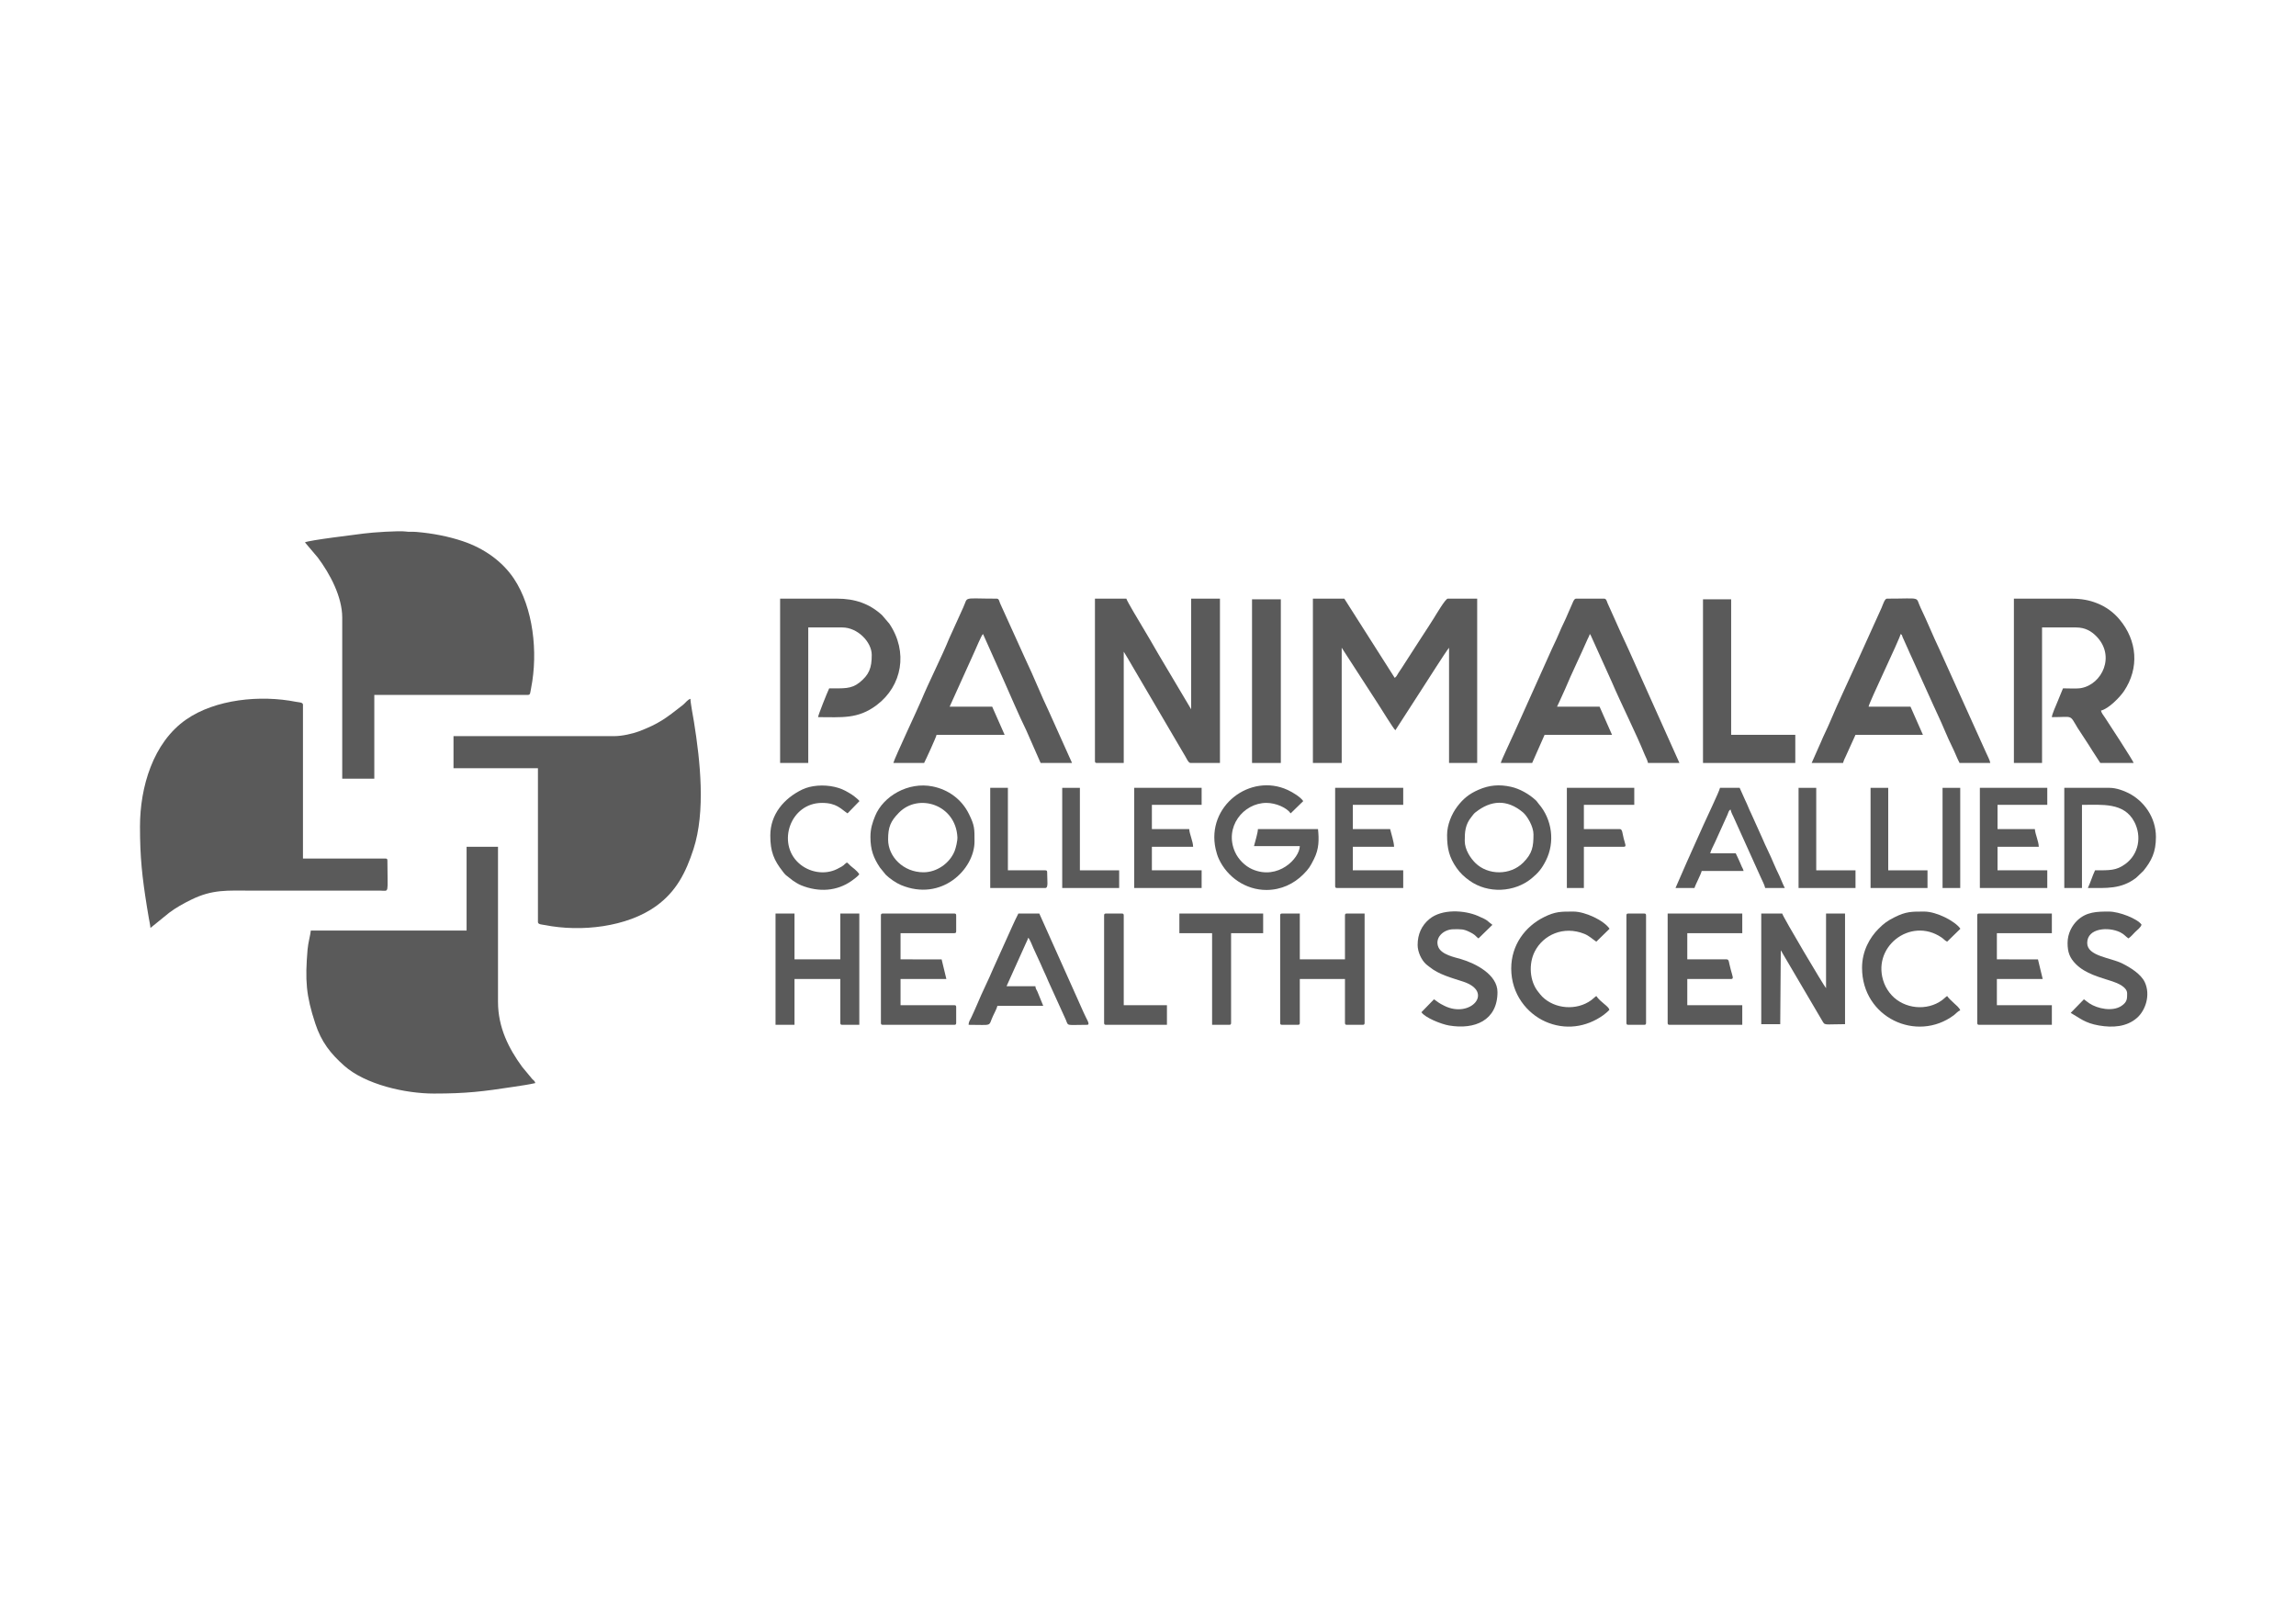 <?xml version="1.0" encoding="UTF-8"?>
<!DOCTYPE svg PUBLIC "-//W3C//DTD SVG 1.1//EN" "http://www.w3.org/Graphics/SVG/1.1/DTD/svg11.dtd">
<!-- Creator: CorelDRAW 2020 (64-Bit) -->
<svg xmlns="http://www.w3.org/2000/svg" xml:space="preserve" width="297mm" height="210mm" version="1.1" style="shape-rendering:geometricPrecision; text-rendering:geometricPrecision; image-rendering:optimizeQuality; fill-rule:evenodd; clip-rule:evenodd"
viewBox="0 0 29700 21000"
 xmlns:xlink="http://www.w3.org/1999/xlink"
 xmlns:xodm="http://www.corel.com/coreldraw/odm/2003">
 <defs>
  <style type="text/css">
   <![CDATA[
    .fil0 {fill:#5A5A5A}
   ]]>
  </style>
 </defs>
 <g id="Layer_x0020_1">
  <g id="_2188358768864">
   <path class="fil0" d="M3944.38 7014.44l166.94 197.13c157.41,210.82 315.66,506.25 315.66,776.54l0 2082.8 414.87 0 0 -1083.73 1989.67 0c29.15,0 26.39,-26.1 38.73,-88.27 92.32,-465.26 26.23,-1041.63 -221.58,-1413.75 -149.98,-225.23 -387.95,-394.23 -664.8,-486.66 -183.58,-61.3 -388.42,-101.61 -600.59,-119.08 -48.97,-4.03 -89.67,2.07 -138.6,-5.34 -76.86,-11.63 -431.56,11.08 -541.97,26.62 -113.28,15.95 -696.4,84.03 -758.33,113.74z"/>
   <path class="fil0" d="M1810.78 10688.98c0,401.03 28.15,654.17 89.42,1036.65 8.22,51.35 14.58,87.01 23.05,137.82 6.08,36.46 19.73,98.56 23,137.86l243.06 -197.2c85.79,-64.65 182.96,-118.33 281.75,-166.99 279.13,-137.49 468.87,-118.41 779.06,-118.41l1668 0.08c122.49,1.16 93.07,53.72 93.07,-389.54 0,-19.51 -5.9,-25.4 -25.4,-25.4l-1066.81 0 0 -1989.67c0,-32.43 -53.86,-30.32 -89.59,-37.41 -462.93,-91.86 -1044.06,-32.95 -1420.94,228.68 -430.38,298.76 -597.67,877.58 -597.67,1383.53z"/>
   <path class="fil0" d="M7949.12 9520.58l-2082.8 0 0 414.87 1092.2 0 0 1989.66c0,32.47 53.45,31.97 88.16,38.85 470.86,93.44 1064.71,25.94 1440.76,-245.6 263.55,-190.31 385.53,-436.97 482.99,-736.21 158.63,-487.13 87.31,-1141.02 6.88,-1643.09 -10.78,-67.3 -46.05,-248.04 -46.05,-301.08 -37.22,9.94 -65.95,54.78 -97.99,79.81 -220.37,172.18 -309.11,242.87 -572.07,342.33 -73.71,27.89 -213.56,60.46 -312.08,60.46z"/>
   <path class="fil0" d="M6035.65 12035.18l-2015.07 0c-4.39,52.75 -34.93,158.98 -42.12,245.75 -33.19,400.39 -20.42,590.93 100.25,957.66 78.16,237.55 196.38,386.51 371.49,542.91 274.5,245.18 791.26,361.88 1162.12,361.88 423.61,0 636.43,-26.63 1037.83,-88.24 90.42,-13.87 191.4,-27.86 274.51,-47.22 -7.42,-27.79 -19.92,-33.35 -40.23,-52.91l-130.43 -157.44c-172.17,-235.41 -311.95,-508.58 -311.95,-839.52l0 -2006.6 -406.4 0 0 1083.73z"/>
   <path class="fil0" d="M16983.07 9867.71l372.54 0 0 -1490.13 475.85 734.88c32.76,48.81 193.26,313.49 218.42,331.92l345.41 -535.12c39.6,-59 306.72,-483.21 348.85,-531.68l0 1490.13 364.07 0 0 -2125.13 -381 0c-30.22,0 -160.39,222.53 -176.18,247.16 -57.72,90.02 -109.96,174.08 -169.28,262.51l-248.88 386.12c-16.23,24.2 -27.72,40.59 -44.14,65.93 -17.43,26.88 -22.63,46.21 -47.32,62.75l-651.94 -1024.47 -406.4 0 0 2125.13z"/>
   <path class="fil0" d="M14163.67 9842.31c0,19.51 5.89,25.4 25.4,25.4l347.13 0 0 -1439.33 54.47 89.47c20.37,33.86 33.62,56.14 52.98,90.95l692.09 1179.05c13.29,22.11 38.19,79.86 64.06,79.86l381.01 0 0 -2125.13 -372.54 0 0 1430.87 -422.91 -711.63c-69.05,-120.7 -137.09,-237.14 -209.42,-357.84 -31.21,-52.09 -198.32,-328.97 -205.87,-361.4l-406.4 0 0 2099.73z"/>
   <path class="fil0" d="M26050.89 9867.71l364.07 0 0 -1752.6 440.26 0c120.12,0 198.46,49.87 260.38,112.16 252.92,254.45 77.54,622.99 -195.82,672.07 -55.58,9.98 -171.24,3.17 -233.89,3.17l-73.8 180.2c-17.04,42.9 -69.32,156.04 -70.13,192.34 281.82,0 224.23,-39.34 333.77,140.36l143.86 220.21c18.87,28.83 30.29,50.19 48.97,78.02 35.16,52.38 65.8,103.1 99.93,154.07l431.8 0c-8.24,-30.85 -333.53,-530.38 -370.81,-585.92 -18.47,-27.5 -44.9,-58.71 -52.52,-91.41 99.24,-23.12 244.98,-172.92 298.17,-252.16 199.32,-296.9 172.83,-652.02 -58.48,-927.33 -77.29,-91.99 -172.77,-162.58 -290.38,-209.15 -99.31,-39.33 -199.47,-59.16 -338.78,-59.16l-736.6 0 0 2125.13z"/>
   <path class="fil0" d="M23434.69 9867.71l406.4 0c6.43,-27.61 23.55,-64.41 36.65,-90.35l124.21 -273.71 872.07 0 -160.87 -364.07 -541.86 0c4.18,-50.32 396.45,-860.76 414.86,-939.8 25.34,18.56 11.54,9.83 25.84,41.9l70.87 157.72c15.3,37.02 31.28,69.07 47.34,105.07l284.84 629.56c18.06,37.32 30.05,66.78 48.08,104.32 64.13,133.5 125.21,293.78 189.12,420.48 35.66,70.69 60.11,141.21 95.92,208.88l397.93 0c-11.69,-50.18 -34.11,-83.05 -54.38,-131.88l-603.19 -1335.68c-84.16,-175.21 -158.88,-362.68 -242.82,-536.12 -74.96,-154.9 27.96,-121.45 -437.35,-121.45 -27.43,0 -49.31,69.03 -68.92,117.35l-303.47 670.19c-106.63,237.39 -266.49,572.56 -360.63,799.31 -38.84,93.55 -84.63,179.23 -120.92,268.54l-119.72 269.74z"/>
   <path class="fil0" d="M11555.93 9867.71l397.93 0c20.71,-39.13 158.73,-338.31 160.87,-364.06l880.54 0 -160.87 -364.07 -550.33 0 318.95 -705.52c20.22,-40.09 90.49,-217.9 112.85,-234.28l253.88 567.38c84.94,190.39 217.98,502.14 305.01,677.13l186.17 423.42 406.4 0 -299.25 -665.95c-94.67,-195.63 -204.52,-471.08 -298.96,-666.23l-332.94 -733.87c-10.44,-24.34 -12.67,-59.08 -42.51,-59.08 -457.15,0 -364.98,-33.43 -434.65,115.69l-182.23 401.96c-95.03,234.58 -260.07,557.95 -360.37,799.57 -44.11,106.25 -346.52,747.95 -360.49,807.91z"/>
   <path class="fil0" d="M19413.01 9867.71l406.4 0 160.87 -364.06 872.07 0 -160.87 -364.07 -550.33 0c20.15,-38.1 33.65,-74.11 53.63,-115.7l52.86 -116.47c79.15,-191.64 201.33,-439.85 289.02,-642.32 11.78,-27.2 21.06,-36.31 27.82,-65.31 9.61,11.05 3.94,2.88 14.06,19.81l271.36 600.7c123.82,289.52 310.57,657.51 424.6,938.54 16.71,41.2 32.93,63.47 43.51,108.88l406.41 0 -657.96 -1467.18c-19.26,-45.04 -42.2,-90.04 -61.57,-133.16 -40.56,-90.31 -81.45,-176.23 -121.11,-268.36l-89.44 -198.42c-9.17,-23.59 -15.89,-58.01 -43.59,-58.01l-364.07 0c-29.74,0 -44.57,61.71 -70.65,115.61 -22.71,46.93 -37,88.09 -59.14,135.6 -21.49,46.12 -40.66,86.45 -62.16,132.58 -22.14,47.51 -36.43,88.67 -59.13,135.59 -21.71,44.86 -43.04,90.01 -62.07,132.66l-480.27 1069.14c-32.01,74.84 -170.9,363.81 -180.25,403.95z"/>
   <path class="fil0" d="M10091.19 9867.71l364.07 0 0 -1752.6 440.27 0c198.46,0 381,188.35 381,355.6 0,166.31 -32.32,255.21 -159.4,357.07 -106.97,85.73 -206.43,74.73 -390.93,74.73 -27.09,56.46 -141.43,342.39 -143.94,372.54 307.11,0 514.09,28.12 758.4,-156.01 328.76,-247.77 410.1,-687.85 162.97,-1053.23l-93.62 -109.57c-161.71,-148.47 -349.6,-213.66 -582.21,-213.66l-736.61 0 0 2125.13z"/>
   <polygon class="fil0" points="22029.22,9867.71 23223.02,9867.71 23223.02,9503.65 22393.28,9503.65 22393.28,7751.04 22029.22,7751.04 "/>
   <path class="fil0" d="M22782.75 13245.92l245.53 0 7.28 -955.55c7.65,11.72 3.53,5.07 9.7,15.7 6.9,11.91 10.7,19.46 18.45,32.35l501.61 853.07c45.88,78.32 15.68,54.43 301.17,54.43l0 -1430.87 -245.54 0 0 965.2c-19.53,-14.31 -556.58,-919.33 -567.27,-965.2l-270.93 0 0 1430.87z"/>
   <path class="fil0" d="M16559.74 11840.45l0 1388.53c0,19.51 5.89,25.4 25.4,25.4l203.2 0c19.51,0 25.4,-5.89 25.4,-25.4l0 -567.26 584.2 0 0 567.26c0,19.51 5.89,25.4 25.4,25.4l203.2 0c19.51,0 25.4,-5.89 25.4,-25.4l0 -1413.93 -228.6 0c-19.51,0 -25.4,5.89 -25.4,25.4l0 567.27 -584.2 0 0 -592.67 -228.6 0c-19.51,0 -25.4,5.89 -25.4,25.4z"/>
   <path class="fil0" d="M11395.06 11840.45l0 1388.53c0,19.51 5.9,25.4 25.4,25.4l922.87 0c19.51,0 25.4,-5.89 25.4,-25.4l0 -203.2c0,-19.51 -5.89,-25.4 -25.4,-25.4l-694.27 0 0 -338.66 592.67 0 -61.14 -253.54 -531.53 -0.46 0 -338.67 694.27 0c19.51,0 25.4,-5.89 25.4,-25.4l0 -203.2c0,-19.51 -5.89,-25.4 -25.4,-25.4l-922.87 0c-19.5,0 -25.4,5.89 -25.4,25.4z"/>
   <path class="fil0" d="M12529.6 13254.38c323.03,0 249.51,27.07 316.05,-115.74 16.88,-36.21 47.86,-92.78 56.48,-129.79l592.67 0 -76.13 -186.33c-11.64,-23.01 -22.78,-35.37 -25.47,-67.67l-372.53 0c12.19,-25.42 21.24,-50.54 33.96,-76.11l210.38 -466.95c12.47,-30.61 28.14,-53.78 35.06,-83.48 20.9,15.32 54.93,106.5 67.87,135.33l98.67 214.6c12.77,27.4 17.33,43.58 30.97,70.62 24.94,49.44 43.11,97.4 65.07,146.61l224.88 494.78c34.39,85.48 1.99,64.13 274.54,64.13 49.32,0 -11.1,-77.04 -47.23,-164.44 -27.08,-65.53 -55.4,-118.58 -80.96,-181.5l-489.88 -1093.39 -270.93 0c-29.18,55.14 -54.05,112.39 -81.88,172.12l-244.75 542.65c-58.37,141.21 -144.67,309.03 -199.5,443.97 -11.78,28.99 -27.35,63.06 -41.25,94.21 -13.38,29.98 -24.89,52.44 -39.78,87.23 -15.9,37.14 -35.28,53.09 -36.31,99.15z"/>
   <path class="fil0" d="M25576.76 11840.45l0 1388.53c0,19.51 5.89,25.4 25.4,25.4l939.8 0 0 -254 -711.2 0 0 -338.66 592.66 0 -61.14 -253.54 -531.52 -0.46 0 -338.67 711.2 0 0 -254 -939.8 0c-19.51,0 -25.4,5.89 -25.4,25.4z"/>
   <path class="fil0" d="M21572.02 13228.98c0,19.51 5.89,25.4 25.4,25.4l939.8 0 0 -254 -711.2 0 0 -338.66 567.26 0c39.57,0 15.11,-41.2 -5.07,-121.93 -7.13,-28.54 -13.05,-52.19 -18.33,-74.81 -6.61,-28.33 -6.93,-57.26 -35.86,-57.26l-508 0 0 -338.67 711.2 0 0 -254 -965.2 0 0 1413.93z"/>
   <path class="fil0" d="M10031.93 13254.38l245.53 0 0 -592.66 592.67 0 0 567.26c0,19.51 5.89,25.4 25.4,25.4l220.13 0 0 -1439.33 -245.53 0 0 592.67 -592.67 0 0 -592.67 -245.53 0 0 1439.33z"/>
   <path class="fil0" d="M16381.94 11510.25c189.83,0 354.71,-79.55 476.25,-201.08 72.95,-72.95 90.39,-102.77 139.1,-199.57 66.27,-131.69 65.51,-249.79 51.88,-386.56l-777.3 -0.19c-1.18,52.87 -38.08,165.56 -50.8,220.13l592.67 0c-3.56,159.89 -280.93,443.84 -613.36,300.1 -96.28,-41.63 -182.53,-129.68 -224.76,-223.98 -143.2,-319.72 106.58,-634.92 406.32,-634.92 123.35,0 264.92,63.26 313.27,135.47l162.93 -158.81c-36.76,-53.87 -135.63,-113.46 -199.57,-143.22 -484.38,-225.43 -1058.16,205.9 -933.57,764.24 9.83,44.08 24.48,91 41.57,127.75 110.09,236.79 348.75,400.64 615.37,400.64z"/>
   <path class="fil0" d="M18947.34 10875.25c0,-115.95 5.09,-210.12 87.2,-310.75 19.25,-23.6 28.22,-39.92 51.64,-58.42 200.88,-158.73 407.88,-170.94 612.28,-0.95 57.02,47.41 137.89,184.02 137.89,285.45 0,158.46 -13.73,246.83 -133.22,366.32 -167.18,167.15 -455.91,164.55 -618.39,4.29 -60.75,-59.92 -137.4,-170 -137.4,-285.94zm-228.6 -76.2c0,172.61 26.46,288.1 123.45,426.88 47.13,67.43 101.12,116.55 166.67,163.54 237.81,170.47 581.23,154.26 804.11,-29.6 85.86,-70.83 131.93,-126.48 184.28,-230.58 119.24,-237.12 81.48,-532.16 -95.05,-734.76 -17.34,-19.89 -18.35,-28.24 -38.23,-46.44 -85.61,-78.38 -203.67,-146.44 -318.95,-172.12 -150.23,-33.47 -280.53,-22.49 -420.16,38.59 -122.21,53.46 -197.5,115.53 -274.37,216.7 -71.51,94.1 -131.75,234.92 -131.75,367.79z"/>
   <path class="fil0" d="M11945.4 11281.65c-258.3,0 -457.2,-200.32 -457.2,-423.34 0,-161.56 31.13,-237.44 141.78,-349.29 251,-253.72 731.21,-105.26 754.52,316.68 2.72,49.28 -20.35,142.43 -36.11,181.6 -63.26,157.15 -229,274.35 -402.99,274.35zm-685.8 -457.2c0,169.91 40.92,271.77 121.85,394.61l75.76 93.58c47.44,47.44 133.14,107.14 196.58,133.61 527.99,220.35 952.01,-205.7 952.01,-562.54 0,-165.92 3.28,-203.71 -73.35,-358.45 -91.97,-185.74 -262.01,-312.06 -467.53,-353.74 -317.02,-64.29 -641.34,126.39 -745.04,383.01 -32.37,80.1 -60.28,158.59 -60.28,269.92z"/>
   <polygon class="fil0" points="16195.67,9867.71 16568.21,9867.71 16568.21,7751.04 16195.67,7751.04 "/>
   <path class="fil0" d="M26702.82 11484.85l228.6 0 0 -1075.27c258.68,0 545.22,-34.35 677.5,219.97 97.75,187.92 57.73,417.42 -116.09,544.64 -117.23,85.8 -198.47,82.06 -392.07,82.06 -34.28,71.44 -58.99,157.45 -93.13,228.6 241.89,0 428.14,16.9 623.14,-130.39l95.38 -90.89c104.87,-131.28 162.01,-240.25 162.01,-439.12 0,-253.33 -155.7,-467.3 -355.5,-567.37 -60.45,-30.27 -156.41,-67.63 -245.63,-67.63l-584.21 0 0 1295.4z"/>
   <path class="fil0" d="M26745.16 12196.05c0,119.47 27.75,193.35 107.7,273.3 125.29,125.28 306.13,168.71 471.35,222.91 65.76,21.57 191.42,72.55 191.42,155.72 0,66.9 2.74,111.13 -74.58,162.49 -112.48,74.71 -304.97,38.59 -416.63,-35.35 -25.94,-17.17 -44.87,-35.72 -67.59,-50.94l-171.31 175.84c118.08,66.4 181.18,131.23 365.84,163.03 175.17,30.17 357.64,20.36 493.34,-99.72 109.76,-97.13 175.36,-295.97 99.66,-459.41 -49.11,-106.03 -189,-191.76 -290.72,-242.68 -154.07,-77.14 -454.48,-94.1 -454.48,-265.19 0,-195.15 276.07,-212.08 426.49,-138.62 50.23,24.53 68.79,53.83 106.91,79.35 33.3,-22.3 57.33,-53.09 86.78,-82.55 26.28,-26.28 72.88,-59.04 82.55,-95.25 -50.41,-75.28 -286.81,-169.33 -423.33,-169.33 -152.02,0 -289.74,1.99 -408.75,116.19 -65.18,62.55 -124.65,165.85 -124.65,290.21z"/>
   <path class="fil0" d="M18337.74 12221.45c0,88.18 47.72,192.75 107.84,247.76 14.79,13.54 30.06,23.74 47.1,37.56 122.7,99.52 287.73,140.41 436.76,189.78 401.65,133.06 90.16,478.79 -244.72,312.45 -84.47,-41.95 -69.09,-40.48 -135.31,-84.82l-162.83 167.38c48.65,71.3 254.91,154.01 357.36,171.5 332.56,56.76 626.74,-64.97 626.74,-432.01 0,-227.02 -284.38,-371.25 -471.08,-426.39 -82.9,-24.48 -251.92,-56.93 -293.62,-155.22 -50.77,-119.65 64.51,-231.19 197.43,-231.19 96.34,0 125.79,-6.06 214.69,39.31 22.62,11.54 39.74,20.91 57.69,35.44 20.57,16.64 27.23,28.97 49.35,43.78l179.87 -175.73c-75.6,-53.15 -37.69,-50.49 -185.95,-114.52 -177.7,-76.73 -466.4,-93.15 -627.1,38.06 -102.07,83.34 -154.22,197.52 -154.22,336.86z"/>
   <path class="fil0" d="M19548.48 12526.25c0,335.11 207.94,581.97 440.35,685.71 252.04,112.5 527.48,78.38 753.58,-84.45 15.63,-11.26 66.6,-53.71 76.07,-67.86 -13.02,-48.77 -114.73,-96.26 -169.33,-177.8 -22.92,15.34 -38.42,33.82 -65.13,53.4 -188.71,138.37 -472.94,116.39 -635.82,-46.72 -20.05,-20.07 -31.39,-37.16 -50.06,-60.01 -112.17,-137.24 -127.2,-361.64 -45.11,-522.66 109.13,-214.08 371.86,-336.97 642.71,-227.33 59.74,24.18 102.3,66.36 153.41,100.58l171.4 -167.26c-74.88,-109.51 -316.72,-222.2 -467.74,-222.2 -163.32,0 -234.18,-1.65 -383.83,73.37 -237.51,119.06 -420.5,356.4 -420.5,663.23z"/>
   <path class="fil0" d="M24086.62 12517.78c0,642.88 706.97,970.38 1187.84,612.11 26.97,-20.1 52.2,-53.77 82.16,-61.77 -9.67,-36.21 -56.27,-68.97 -82.55,-95.25 -30.78,-30.78 -63.45,-56.17 -86.78,-91.02 -22.92,15.34 -38.42,33.82 -65.13,53.4 -196.81,144.31 -488.91,113.63 -652.55,-63.85 -37.65,-40.83 -73.82,-95.68 -95.27,-150.27 -182.42,-464.36 335.81,-871.54 740.42,-596.49 35.06,23.83 32.71,33.4 72.53,54.47l171.4 -167.26c-64.75,-95.68 -305.91,-222.2 -467.74,-222.2 -163.32,0 -234.18,-1.65 -383.83,73.37 -94.4,47.32 -136.28,78.61 -206.72,148.88 -112.14,111.85 -213.78,286.11 -213.78,505.88z"/>
   <path class="fil0" d="M21673.62 11484.85l245.53 0c8.54,-36.66 82.03,-172.48 93.13,-220.14l541.87 0c-6.11,-26.23 -11.33,-29.95 -22.52,-53.67 -10.86,-23 -14.27,-36.39 -25.36,-59.31 -19.46,-40.21 -34.39,-79.09 -53.72,-115.62l-330.2 0c9.98,-42.83 43.75,-99.47 61.71,-141.48l160.86 -355.61c13.89,-32.88 13.99,-51.19 39.9,-70.17 11.8,50.64 33.09,79.3 51.99,125.81l342.36 758.3c20.27,48.84 42.69,81.71 54.38,131.89l254 0c-26.38,-49.86 -45.07,-103.47 -70.52,-158.08 -25.73,-55.21 -52,-106.85 -74.6,-162.47 -44.12,-108.57 -100.98,-214.12 -147.63,-326.5l-144.73 -320.94c-27.94,-55.39 -45.36,-108.37 -73.3,-163.76l-73.42 -163.65 -254 0c-13.01,55.85 -182.24,405.62 -214.11,480.15l-144.32 321.35c-26.9,55.99 -47.03,111.02 -73.28,163.79l-144.02 330.11z"/>
   <path class="fil0" d="M17270.94 11459.45c0,19.51 5.89,25.4 25.4,25.4l855.14 0 0 -228.6 -651.94 0 0 -304.8 533.4 0c0,-59.16 -37.3,-170.66 -50.8,-228.6l-482.6 0 0 -313.27 651.94 0 0 -220.13 -880.54 0 0 1270z"/>
   <path class="fil0" d="M14671.67 11484.85l872.07 0 0 -228.6 -643.47 0 0 -304.8 533.4 0c-1.59,-71.45 -44.83,-156.93 -50.8,-228.6l-482.6 0 0 -313.27 643.47 0 0 -220.13 -872.07 0 0 1295.4z"/>
   <path class="fil0" d="M25610.62 11484.85l872.07 0 0 -228.6 -643.47 0 0 -304.8 533.4 0c-1.59,-71.45 -44.83,-156.93 -50.8,-228.6l-482.6 0 0 -313.27 643.47 0 0 -220.13 -872.07 0 0 1295.4z"/>
   <path class="fil0" d="M9964.19 10807.51c0,205.09 46.17,317.87 161.96,464.58 13.89,17.59 21.62,30.3 39.07,45.6l90.1 70.76c34.73,22.95 71.4,46.8 107.82,61.52 225.63,91.19 462.48,79.04 657.14,-60.5 27.25,-19.53 79.21,-58.27 95.38,-82.42 -37.74,-56.37 -82.86,-80.66 -116.48,-112.12 -18.7,-17.5 -23.49,-26.29 -44.38,-40.28 -52.55,35.18 -13.96,28.75 -126.85,84.82 -163.31,81.11 -366.59,42.34 -497.76,-78.29 -282.75,-260.03 -106.89,-777 302.87,-777 187.61,0 241.39,76 330.2,135.47l154.36 -158.92c-13.4,-19.03 -44.19,-42.2 -63.72,-58.72 -22.63,-19.15 -49.72,-34.76 -76.34,-50.66 -55.49,-33.15 -107.62,-57.05 -180.15,-73.86 -142.56,-33.04 -307.78,-20.77 -421.31,34.39 -233.42,113.41 -411.91,318.09 -411.91,595.63z"/>
   <path class="fil0" d="M15255.87 12069.05l423.33 0 0 1185.33 220.14 0c19.51,0 25.4,-5.89 25.4,-25.4l0 -1159.93 414.87 0 0 -254 -1083.74 0 0 254z"/>
   <path class="fil0" d="M20268.15 11484.85l220.13 0 0 -533.4 516.47 0c38.77,0 17.14,-33.04 -1.71,-108.36 -16.18,-64.63 -16.39,-120.24 -49.09,-120.24l-465.67 0 0 -313.27 651.93 0 0 -220.13 -872.06 0 0 1295.4z"/>
   <path class="fil0" d="M14282.2 11840.45l0 1388.53c0,19.51 5.89,25.4 25.4,25.4l787.4 0 0 -254 -558.8 0 0 -1159.93c0,-19.51 -5.89,-25.4 -25.4,-25.4l-203.2 0c-19.51,0 -25.4,5.89 -25.4,25.4z"/>
   <path class="fil0" d="M12809 11484.85l711.2 0c43.6,0 25.4,-83.6 25.4,-203.2 0,-19.51 -5.89,-25.4 -25.4,-25.4l-482.6 0 0 -1066.8 -228.6 0 0 1295.4z"/>
   <polygon class="fil0" points="13740.33,11484.85 14476.94,11484.85 14476.94,11256.25 13968.94,11256.25 13968.94,10189.45 13740.33,10189.45 "/>
   <polygon class="fil0" points="24196.69,11484.85 24933.29,11484.85 24933.29,11256.25 24425.29,11256.25 24425.29,10189.45 24196.69,10189.45 "/>
   <polygon class="fil0" points="23265.35,11484.85 24001.95,11484.85 24001.95,11256.25 23493.95,11256.25 23493.95,10189.45 23265.35,10189.45 "/>
   <path class="fil0" d="M21038.61 11840.45l0 1388.53c0,19.51 5.9,25.4 25.4,25.4l203.2 0c19.51,0 25.4,-5.89 25.4,-25.4l0 -1388.53c0,-19.51 -5.89,-25.4 -25.4,-25.4l-203.2 0c-19.5,0 -25.4,5.89 -25.4,25.4z"/>
   <polygon class="fil0" points="25128.02,11484.85 25356.62,11484.85 25356.62,10189.45 25128.02,10189.45 "/>
  </g>
 </g>
</svg>
